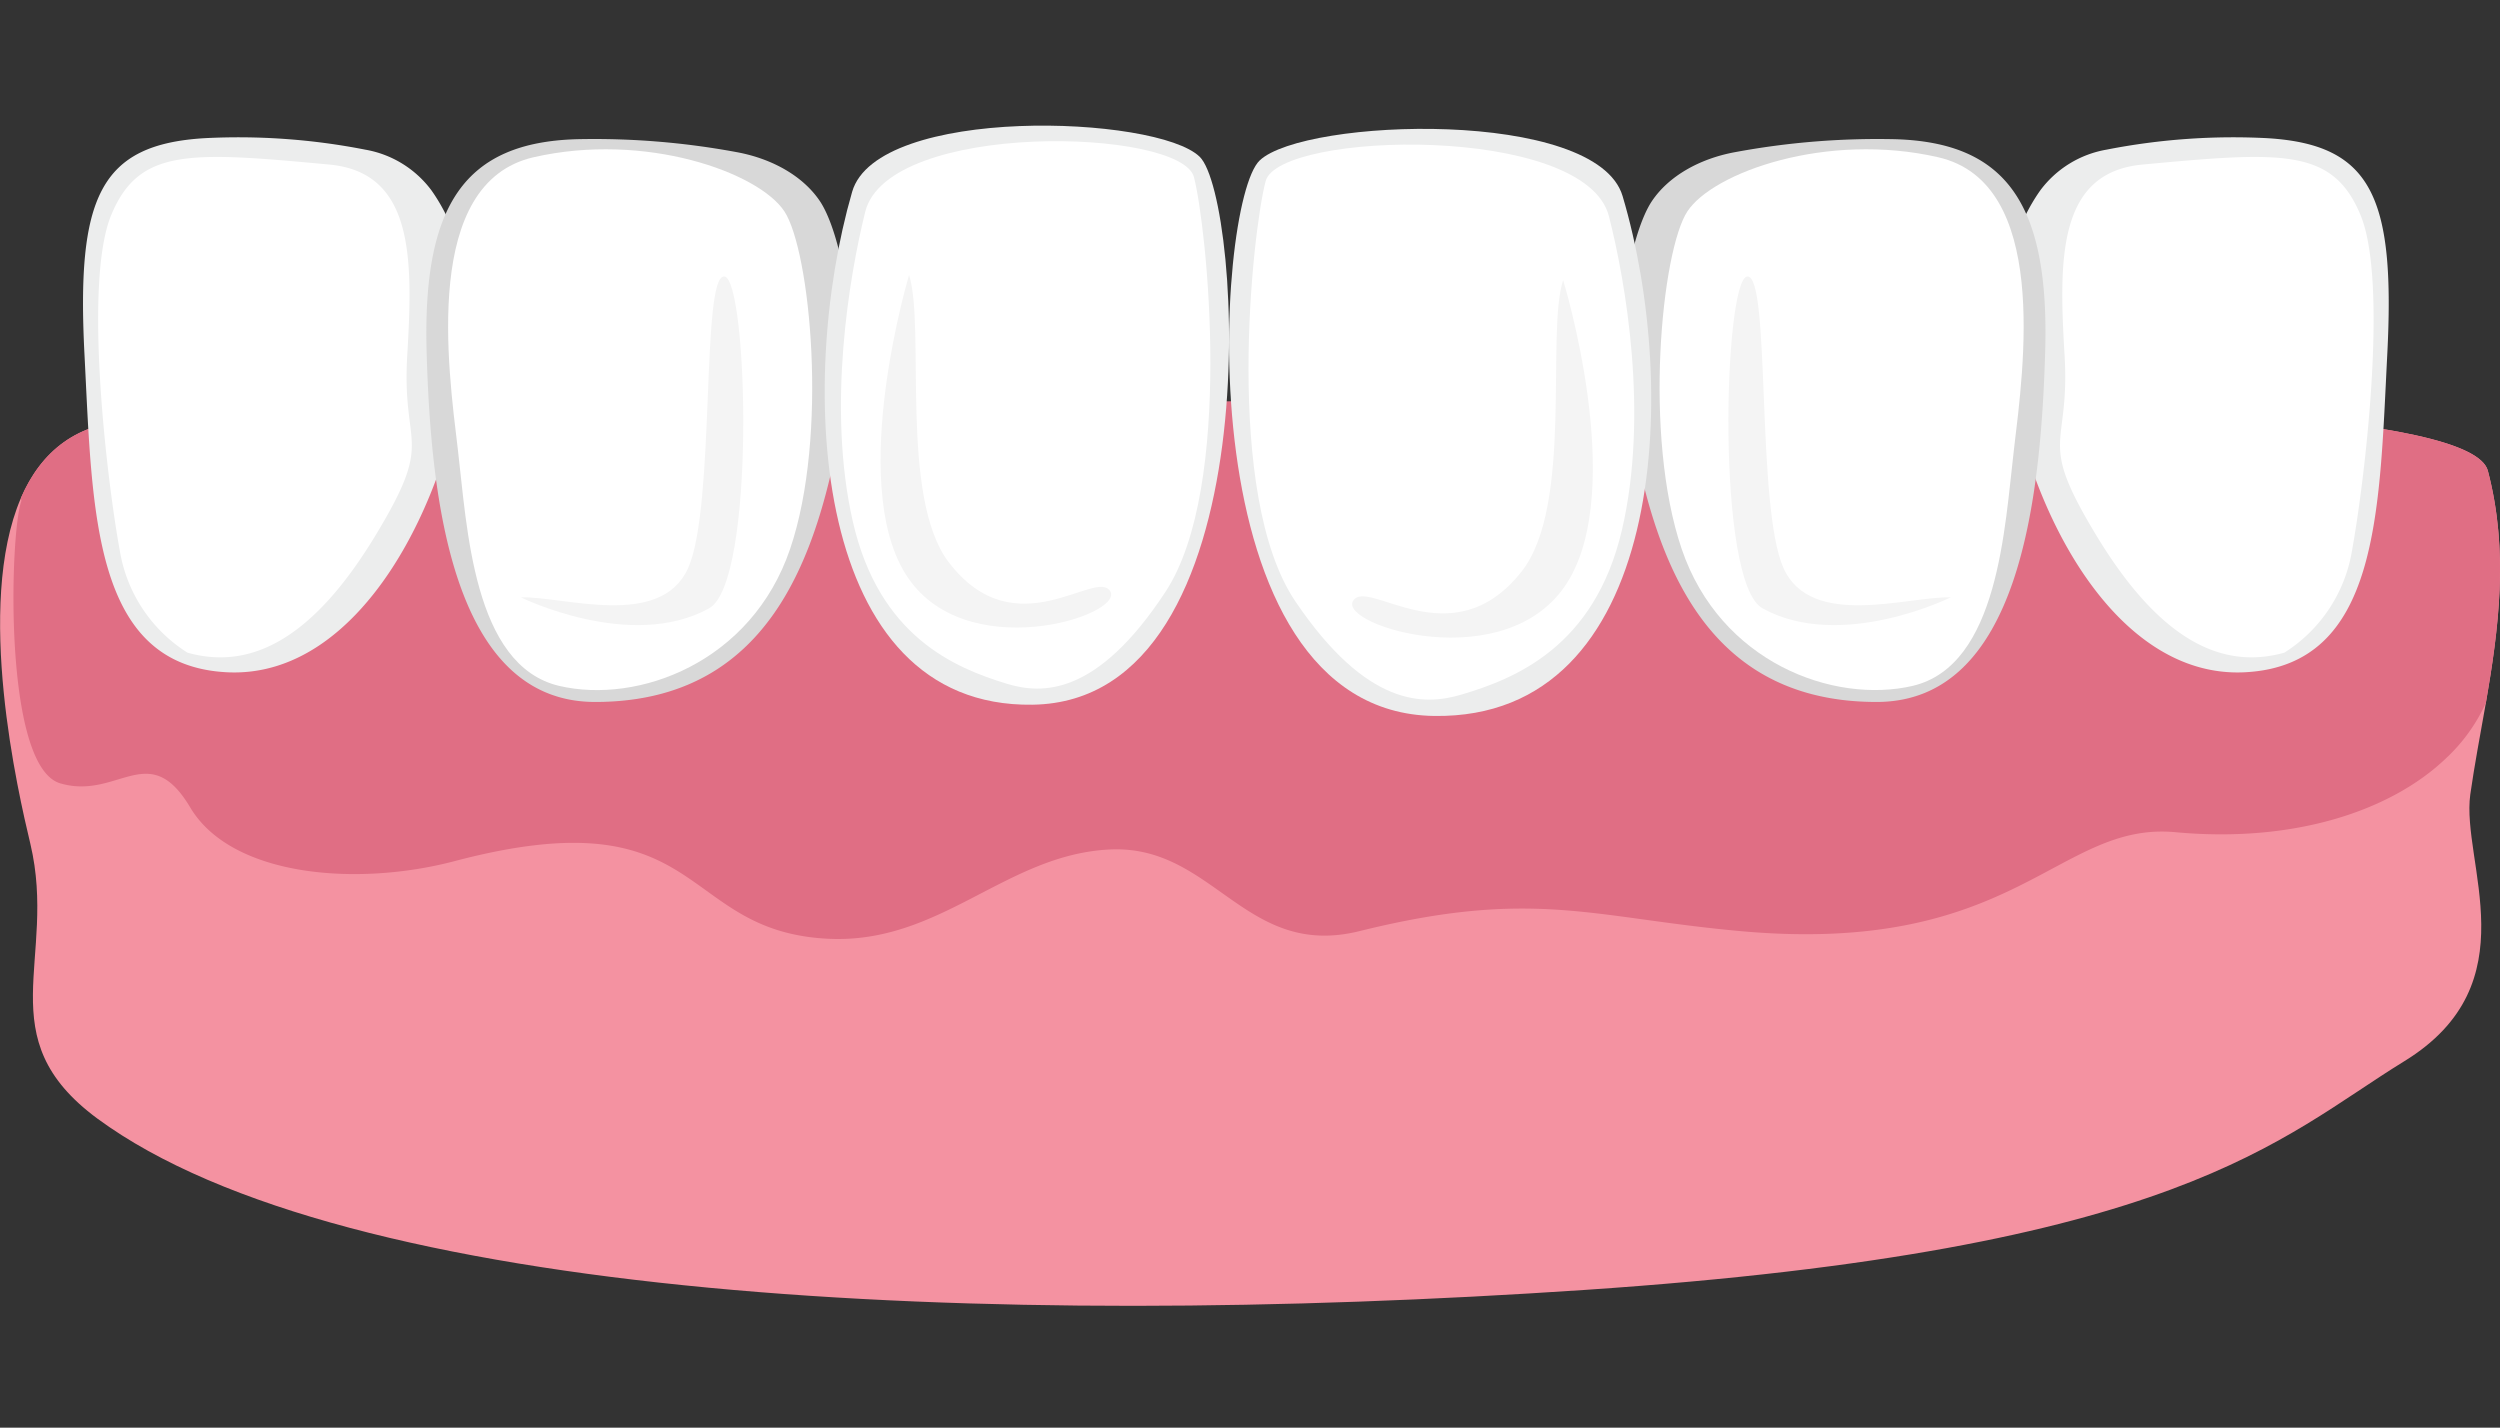<?xml version="1.0" encoding="utf-8"?>
<svg xmlns="http://www.w3.org/2000/svg" viewBox="0 0 600 342.64">
  <rect x="0" y="0" width="600" height="342.64" fill="#333333" stroke="none"/>
  <defs>
    <style>.cls-1{fill:#f492a1;}.cls-2{fill:#e06e84;}.cls-3{fill:#eceded;}.cls-4{fill:#fff;}.cls-5{fill:#d8d8d8;}.cls-6{fill:#f4f4f4;}</style>
  </defs>
  <g id="implant_process" data-name="implant process">
    <path class="cls-1" d="M597.09,113c-7.24-27.58-346.74-14.83-564-12.15-14.72.17-23.33,7.7-28.07,18.68-11.1,25.85-.67,70.68,2.28,83.05C13.85,230.33-3,249,23.37,268.46c59.37,43.67,212.75,50.85,357,41.12,143-9.64,166.38-36.27,196.7-54.91s13.56-47.73,15.8-64c1-7,2.39-14.35,3.73-21.92C599.65,151.13,602.18,132.32,597.09,113Z"/>
    <path class="cls-2" d="M597.09,113c-7.24-27.58-346.74-14.83-564-12.15-14.72.17-23.33,7.7-28.07,18.68.07.47.1.73.1.73C2.4,127.57.62,183.92,14.46,188s21.28-10.87,31.19,5.78,40,19.08,63.46,12.89c60.64-16,53.3,16.8,89.58,18.63,27,1.36,42.57-20.17,67.59-21.42s32.47,26.41,60,19.59c41.74-10.36,55.7-3.24,91.42,0,66.33,6,76-26.38,104.43-23.74s51.63-5.1,64.81-17.64a42,42,0,0,0,9.66-13.36C599.65,151.13,602.18,132.32,597.09,113Z"/>
    <path class="cls-3" d="M489.67,45.69a25.14,25.14,0,0,1,15.87-9.77,157.92,157.92,0,0,1,38.53-2.76c25.3,1.5,30.81,14.25,28.87,52s-1.91,74.49-34.11,76.18-53.51-41.47-57.49-76C479.07,65.62,484.54,52.94,489.67,45.69Z"/>
    <path class="cls-4" d="M548.24,156.64c-15.82,4.44-30.59-4.16-45.08-28.07s-6.3-20.35-7.66-43.28-1.77-43.91,18.72-45.8c33.5-3.11,45.63-4,52.31,12.13s1.09,63.33-2.07,80.64A35.83,35.83,0,0,1,548.24,156.64Z"/>
    <path class="cls-5" d="M396.45,48.28c3.93-5.87,11.22-10.15,19.94-11.76a187,187,0,0,1,38.45-3.11c26.76.79,37.05,15.63,36,51.06s-6.24,83.92-40.36,84c-46.3.08-55.34-42.78-60.49-75C387.32,76.51,391.68,55.41,396.45,48.28Z"/>
    <path class="cls-4" d="M459,164.62C440.06,169,412.86,159,403.6,131.74s-4.8-71.61,1.37-81,33.47-19.13,60.2-13,20.53,50.38,18.18,70.1C481.13,126.38,479.72,159.77,459,164.62Z"/>
    <path class="cls-6" d="M468.19,143.36c-10.37-.26-33.51,7.67-40.14-7S425,66,419.36,66.36,411.71,139.75,423,146C441.83,156.4,468.19,143.36,468.19,143.36Z"/>
    <path class="cls-3" d="M103.55,45.69a25.14,25.14,0,0,0-15.87-9.77,157.88,157.88,0,0,0-38.52-2.76c-25.3,1.5-30.82,14.25-28.88,52s1.91,74.49,34.12,76.18,53.5-41.47,57.49-76C114.16,65.62,108.68,52.94,103.55,45.69Z"/>
    <path class="cls-4" d="M45,156.64c15.82,4.44,30.59-4.16,45.08-28.07s6.3-20.35,7.66-43.28S99.49,41.38,79,39.49c-33.5-3.11-45.63-4-52.31,12.13S25.61,115,28.77,132.26A35.8,35.8,0,0,0,45,156.64Z"/>
    <path class="cls-5" d="M196.78,48.28c-3.94-5.87-11.22-10.15-19.94-11.76a187,187,0,0,0-38.45-3.11c-26.76.79-37,15.63-36,51.06s6.24,83.92,40.35,84c46.31.08,55.35-42.78,60.49-75C205.9,76.51,201.55,55.41,196.78,48.28Z"/>
    <path class="cls-4" d="M134.23,164.62c18.94,4.42,46.14-5.61,55.4-32.88s4.8-71.61-1.37-81-33.47-19.13-60.2-13-20.54,50.38-18.18,70.1C112.1,126.38,113.5,159.77,134.23,164.62Z"/>
    <path class="cls-6" d="M125,143.36c10.38-.26,33.52,7.67,40.14-7s3.05-70.44,8.7-70,7.65,73.39-3.66,79.64C151.4,156.4,125,143.36,125,143.36Z"/>
    <path class="cls-3" d="M204.51,46.05c6-20.85,73.13-18.44,83.41-8.43s17.58,130.7-40.13,131.51C194.77,169.88,191.11,92.42,204.51,46.05Z"/>
    <path class="cls-4" d="M207.65,50.85c5.45-22,75.83-20.15,78.9-8.34s9.71,74.28-6.81,99.49S250,166.65,241.6,164.09c-12.38-3.78-30.65-11.28-36.94-39C198.46,97.8,203.82,66.3,207.65,50.85Z"/>
    <path class="cls-6" d="M218.18,66c3.94,12.55-2.36,53.32,9.49,68.9,16.07,21.12,35.6,1.24,38.82,7.07s-35.33,18.12-49.21-4.29S218.18,66,218.18,66Z"/>
    <path class="cls-3" d="M389.42,47.05c-6.29-21.14-76.36-18.7-87.09-8.55S284,171,344.23,171.83C399.59,172.59,403.41,94.06,389.42,47.05Z"/>
    <path class="cls-4" d="M386.15,51.92c-5.69-22.33-79.18-20.44-82.39-8.46s-10.14,75.31,7.12,100.86,31,25,39.81,22.4c12.93-3.83,32-11.44,38.57-39.5C395.74,99.51,390.14,67.58,386.15,51.92Z"/>
    <path class="cls-6" d="M375.15,67.24C371,80,377.61,121.3,365.24,137.09c-16.78,21.42-37.17,1.26-40.53,7.17s36.89,18.38,51.37-4.35S375.15,67.24,375.15,67.24Z"/>
  </g>
</svg>